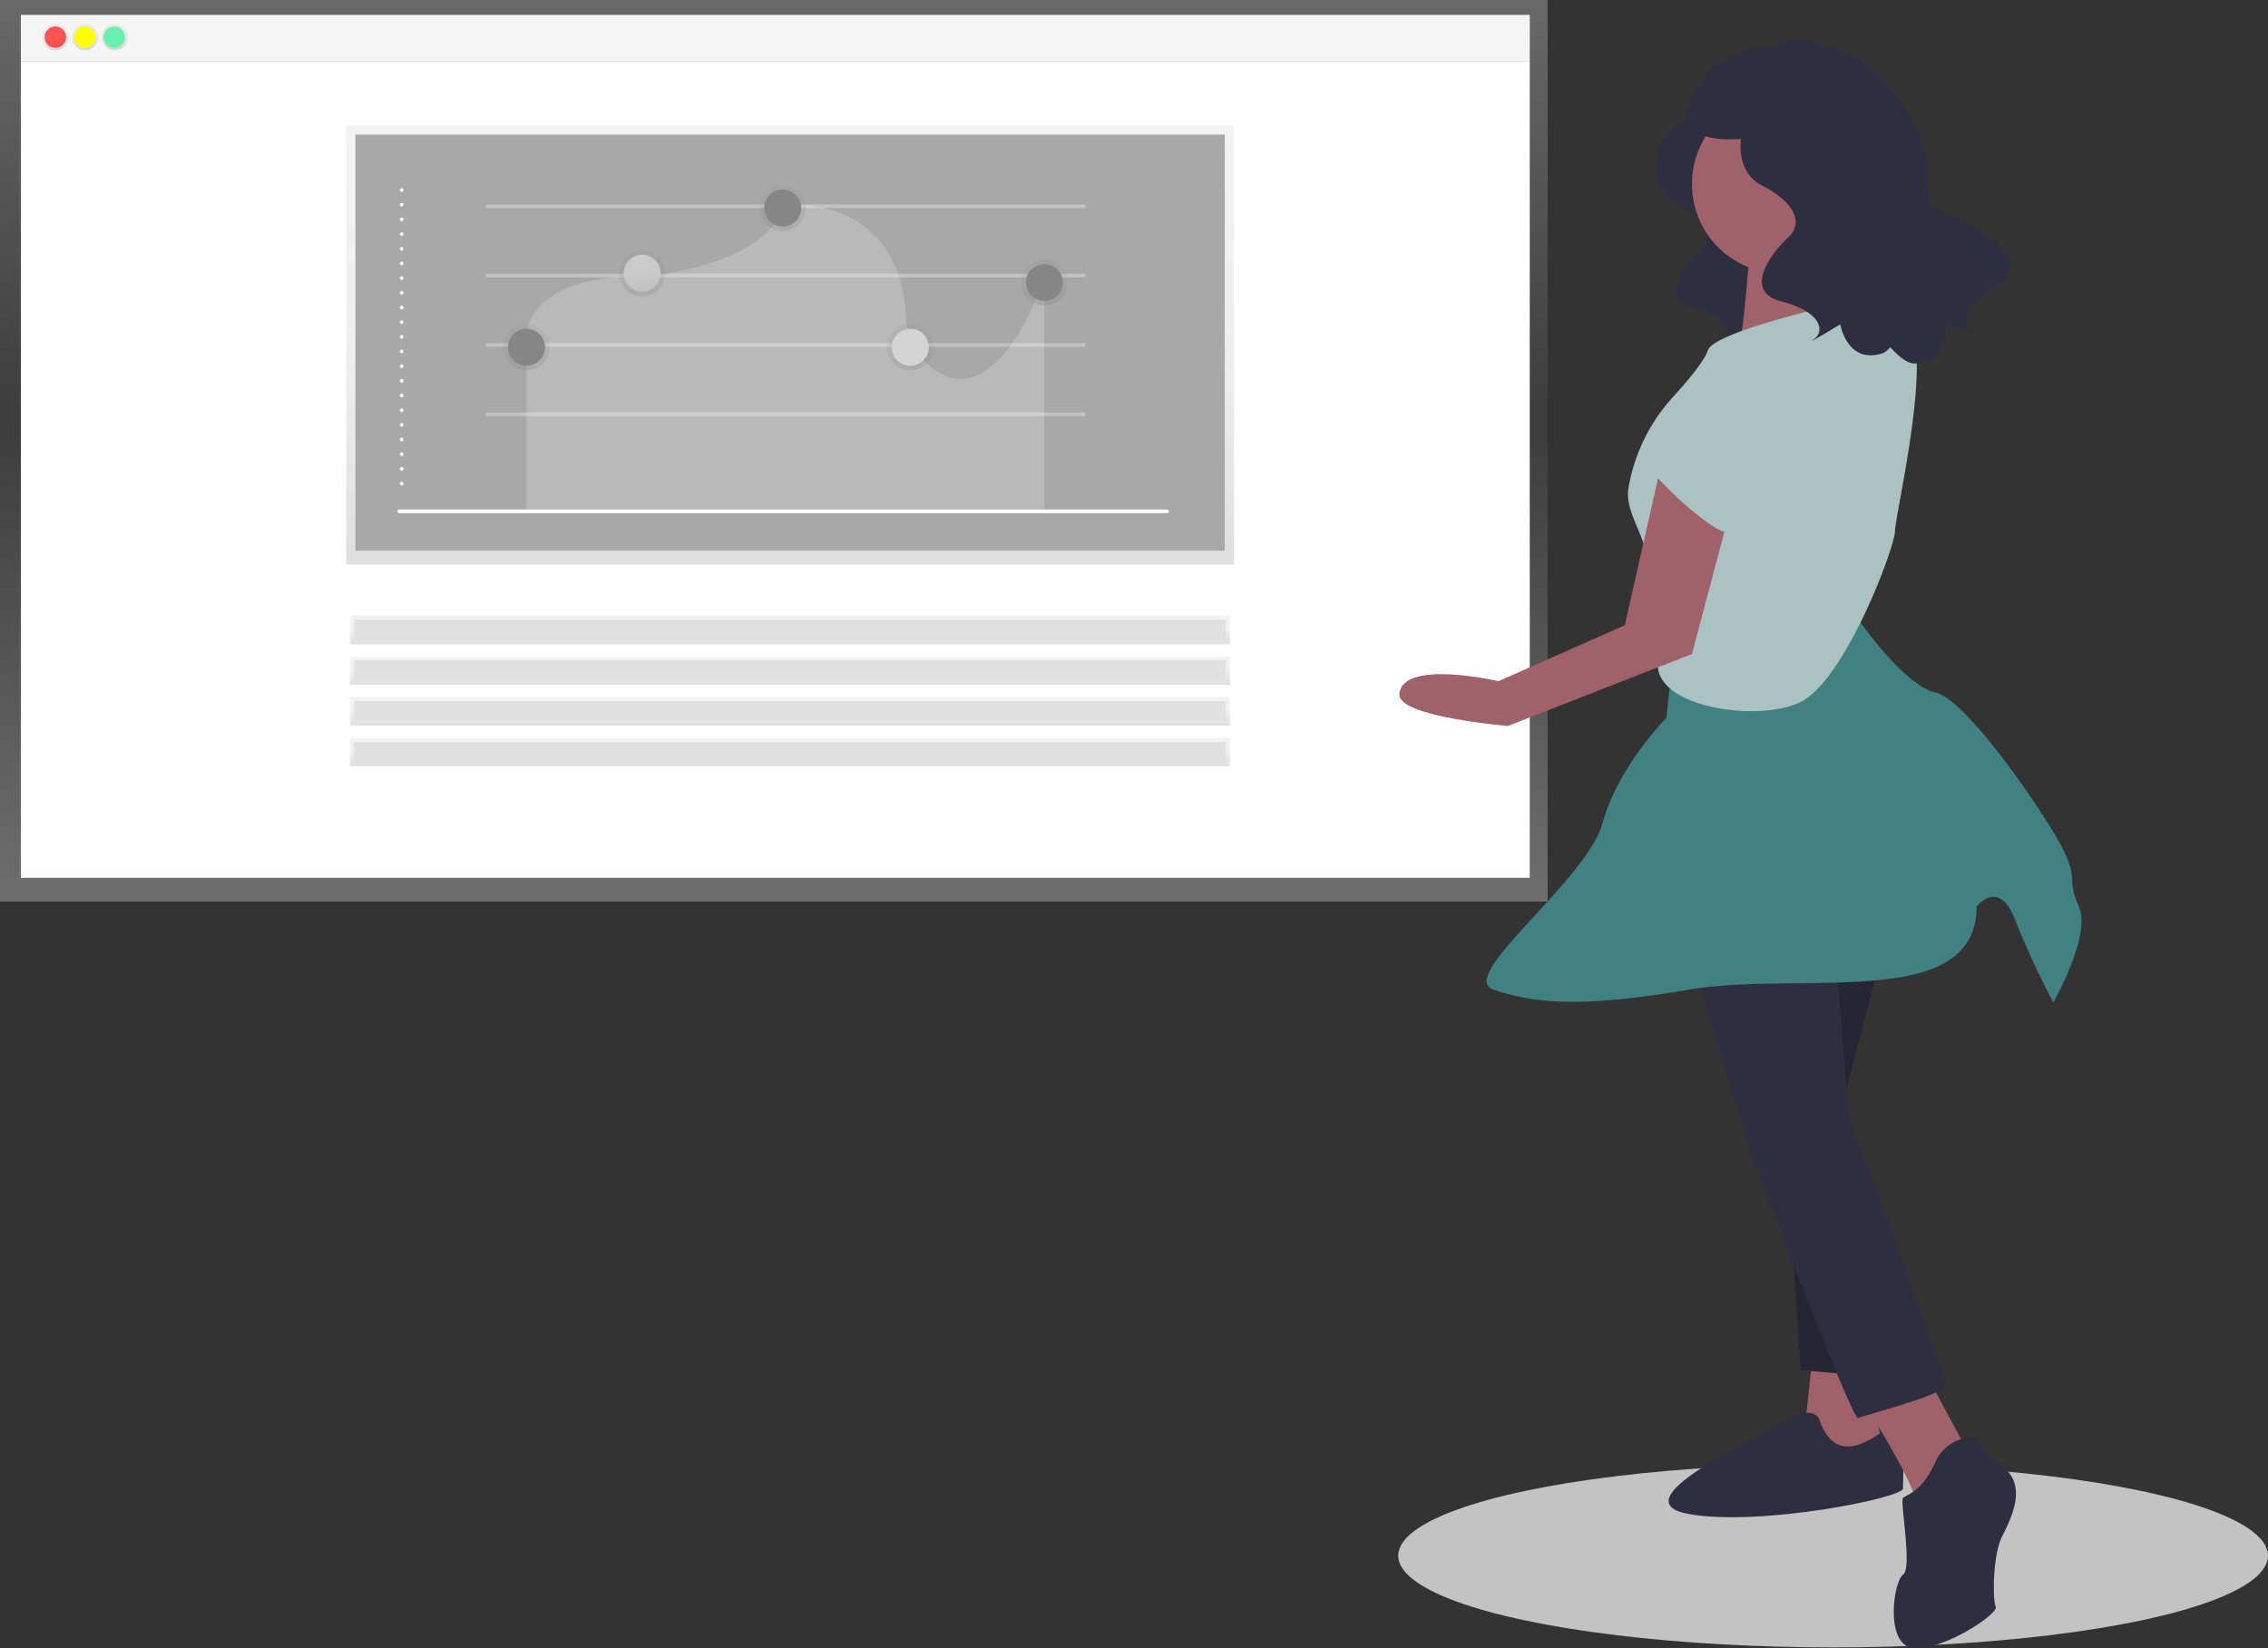 <svg id="introduction" xmlns="http://www.w3.org/2000/svg" xmlns:xlink="http://www.w3.org/1999/xlink" width="618" height="449.24" viewBox="0 0 618 449.24">
  <rect x="0" y="0" width="618" height="449.24" fill="#333333" stroke="none"/>
  <defs>
    <linearGradient id="linear-gradient" x1="0.5" y1="1" x2="0.5" gradientUnits="objectBoundingBox">
      <stop offset="0" stop-color="gray" stop-opacity="0.769"/>
      <stop offset="0.535" stop-color="gray" stop-opacity="0.122"/>
      <stop offset="1" stop-color="gray" stop-opacity="0.698"/>
    </linearGradient>
    <linearGradient id="linear-gradient-2" x1="0.5" y1="1" x2="0.5" gradientUnits="objectBoundingBox">
      <stop offset="0" stop-color="gray" stop-opacity="0.251"/>
      <stop offset="0.535" stop-color="gray" stop-opacity="0.122"/>
      <stop offset="1" stop-color="gray" stop-opacity="0.102"/>
    </linearGradient>
  </defs>
  <rect id="Rectangle_141" data-name="Rectangle 141" width="421.702" height="245.722" fill="url(#linear-gradient)"/>
  <rect id="Rectangle_142" data-name="Rectangle 142" width="411.159" height="12.57" transform="translate(5.677 4.055)" fill="#f5f5f5"/>
  <rect id="Rectangle_143" data-name="Rectangle 143" width="411.159" height="222.61" transform="translate(5.677 16.625)" fill="#fff"/>
  <circle id="Ellipse_423" data-name="Ellipse 423" cx="3.568" cy="3.568" r="3.568" transform="translate(11.516 6.569)" fill="url(#linear-gradient-2)"/>
  <circle id="Ellipse_424" data-name="Ellipse 424" cx="3.568" cy="3.568" r="3.568" transform="translate(19.625 6.569)" fill="url(#linear-gradient-2)"/>
  <circle id="Ellipse_425" data-name="Ellipse 425" cx="3.568" cy="3.568" r="3.568" transform="translate(27.735 6.569)" fill="url(#linear-gradient-2)"/>
  <circle id="Ellipse_426" data-name="Ellipse 426" cx="2.919" cy="2.919" r="2.919" transform="translate(12.164 7.218)" fill="#ff5252"/>
  <circle id="Ellipse_427" data-name="Ellipse 427" cx="2.919" cy="2.919" r="2.919" transform="translate(20.193 7.218)" fill="#ff0"/>
  <circle id="Ellipse_428" data-name="Ellipse 428" cx="2.919" cy="2.919" r="2.919" transform="translate(28.222 7.218)" fill="#69f0ae"/>
  <rect id="Rectangle_144" data-name="Rectangle 144" width="241.924" height="119.702" transform="translate(94.328 34.157)" fill="url(#linear-gradient-2)"/>
  <rect id="Rectangle_145" data-name="Rectangle 145" width="236.883" height="113.402" transform="translate(96.848 36.677)" fill="#a8a8a8"/>
  <line id="Line_4" data-name="Line 4" y2="81.901" transform="translate(109.448 51.797)" fill="none" stroke="#fff" stroke-linecap="round" stroke-linejoin="round" stroke-width="1" stroke-dasharray="0 4"/>
  <line id="Line_5" data-name="Line 5" x2="209.163" transform="translate(108.818 139.369)" fill="none" stroke="#fff" stroke-linecap="round" stroke-linejoin="round" stroke-width="1"/>
  <line id="Line_6" data-name="Line 6" x2="162.542" transform="translate(132.759 56.207)" fill="none" stroke="#fff" stroke-linecap="round" stroke-linejoin="round" stroke-width="1" opacity="0.3"/>
  <line id="Line_7" data-name="Line 7" x2="162.542" transform="translate(132.759 75.108)" fill="none" stroke="#fff" stroke-linecap="round" stroke-linejoin="round" stroke-width="1" opacity="0.3"/>
  <line id="Line_8" data-name="Line 8" x2="162.542" transform="translate(132.759 94.008)" fill="none" stroke="#fff" stroke-linecap="round" stroke-linejoin="round" stroke-width="1" opacity="0.3"/>
  <line id="Line_9" data-name="Line 9" x2="162.542" transform="translate(132.759 112.908)" fill="none" stroke="#fff" stroke-linecap="round" stroke-linejoin="round" stroke-width="1" opacity="0.3"/>
  <path id="Path_866" data-name="Path 866" d="M381.867,282.132v-45.36s-3.78-19.53,34.651-18.9c34.951-4.959,34.951-19.386,34.951-19.386s32.144-3.5,33.775,30.7a18.628,18.628,0,0,0,7.714,14.344c13.244,9.34,24.744-9.271,30.032-25.662v64.261Z" transform="translate(-238.398 -142.764)" fill="#fff" opacity="0.2"/>
  <circle id="Ellipse_429" data-name="Ellipse 429" cx="5.04" cy="5.04" r="5.04" transform="translate(169.929 69.438)" fill="#a8a8a8"/>
  <circle id="Ellipse_430" data-name="Ellipse 430" cx="5.04" cy="5.04" r="5.04" transform="translate(169.929 69.438)" fill="#fff" opacity="0.5"/>
  <circle id="Ellipse_431" data-name="Ellipse 431" cx="6.3" cy="6.3" r="6.3" transform="translate(137.169 88.338)" fill="url(#linear-gradient-2)"/>
  <circle id="Ellipse_432" data-name="Ellipse 432" cx="6.3" cy="6.3" r="6.3" transform="translate(168.669 68.177)" fill="url(#linear-gradient-2)"/>
  <ellipse id="Ellipse_530" data-name="Ellipse 530" cx="118.5" cy="25" rx="118.5" ry="25" transform="translate(381 399)" fill="#c3c3c3"/>
  <circle id="Ellipse_433" data-name="Ellipse 433" cx="6.3" cy="6.3" r="6.3" transform="translate(206.978 50.387)" fill="url(#linear-gradient-2)"/>
  <circle id="Ellipse_434" data-name="Ellipse 434" cx="6.3" cy="6.3" r="6.3" transform="translate(241.75 88.338)" fill="url(#linear-gradient-2)"/>
  <circle id="Ellipse_435" data-name="Ellipse 435" cx="6.3" cy="6.3" r="6.3" transform="translate(278.291 70.698)" fill="url(#linear-gradient-2)"/>
  <circle id="Ellipse_436" data-name="Ellipse 436" cx="5.04" cy="5.04" r="5.04" transform="translate(138.429 89.598)" fill="#a8a8a8"/>
  <circle id="Ellipse_437" data-name="Ellipse 437" cx="5.04" cy="5.04" r="5.04" transform="translate(138.429 89.598)" opacity="0.2"/>
  <circle id="Ellipse_438" data-name="Ellipse 438" cx="5.04" cy="5.04" r="5.04" transform="translate(208.238 51.647)" fill="#a8a8a8"/>
  <circle id="Ellipse_439" data-name="Ellipse 439" cx="5.04" cy="5.04" r="5.04" transform="translate(208.238 51.647)" opacity="0.2"/>
  <circle id="Ellipse_440" data-name="Ellipse 440" cx="5.04" cy="5.04" r="5.04" transform="translate(243.01 89.598)" fill="#a8a8a8"/>
  <circle id="Ellipse_441" data-name="Ellipse 441" cx="5.04" cy="5.04" r="5.04" transform="translate(243.01 89.598)" fill="#fff" opacity="0.5"/>
  <circle id="Ellipse_442" data-name="Ellipse 442" cx="5.04" cy="5.04" r="5.04" transform="translate(279.551 71.958)" fill="#a8a8a8"/>
  <circle id="Ellipse_443" data-name="Ellipse 443" cx="5.04" cy="5.04" r="5.04" transform="translate(279.551 71.958)" opacity="0.2"/>
  <rect id="Rectangle_146" data-name="Rectangle 146" width="239.704" height="7.768" transform="translate(95.438 167.806)" fill="url(#linear-gradient-2)"/>
  <rect id="Rectangle_147" data-name="Rectangle 147" width="239.704" height="7.768" transform="translate(95.438 178.903)" fill="url(#linear-gradient-2)"/>
  <rect id="Rectangle_148" data-name="Rectangle 148" width="239.704" height="7.768" transform="translate(95.438 190)" fill="url(#linear-gradient-2)"/>
  <rect id="Rectangle_149" data-name="Rectangle 149" width="239.704" height="7.768" transform="translate(95.438 201.098)" fill="url(#linear-gradient-2)"/>
  <rect id="Rectangle_150" data-name="Rectangle 150" width="237.485" height="5.549" transform="translate(96.547 168.915)" fill="#e0e0e0"/>
  <rect id="Rectangle_151" data-name="Rectangle 151" width="237.485" height="5.549" transform="translate(96.547 180.013)" fill="#e0e0e0"/>
  <rect id="Rectangle_152" data-name="Rectangle 152" width="237.485" height="5.549" transform="translate(96.547 191.11)" fill="#e0e0e0"/>
  <rect id="Rectangle_153" data-name="Rectangle 153" width="237.485" height="5.549" transform="translate(96.547 202.208)" fill="#e0e0e0"/>
  <path id="Path_867" data-name="Path 867" d="M897.72,150.62s1.206,4.021-5.629,7.64-8.846,17.29-.8,21.311,10.454,9.248,6.433,12.867-11.258,13.269-1.608,15.681,10.856,7.238,8.042,9.248,6.433-3.619,6.433-3.619,1.608,9.65,10.052,7.238,32.167-48.25,20.1-54.684S897.72,150.62,897.72,150.62Z" transform="translate(-434.729 -124.168)" fill="#2f2e41"/>
  <path id="Path_868" data-name="Path 868" d="M807.5,601.511l-2.614,24.4,11.328,6.971,10.457-1.743-5.228-29.627Z" transform="translate(-313.358 -234.179)" fill="#9f616a"/>
  <circle id="Ellipse_444" data-name="Ellipse 444" cx="24.399" cy="24.399" r="24.399" transform="translate(461.033 25.752)" fill="#9f616a"/>
  <path id="Path_869" data-name="Path 869" d="M925.2,207.766s-2.182,37.034-4.8,37.034,30.5-1.743,30.5-1.743-13.942-24.4-6.971-32.241S925.2,207.766,925.2,207.766Z" transform="translate(-448.043 -145.852)" fill="#9f616a"/>
  <path id="Path_870" data-name="Path 870" d="M821.118,421.723,809.79,465.291l8.713,74.067-20.041-1.743L790.62,421.723Z" transform="translate(-307.803 -164.184)" fill="#2f2e41"/>
  <path id="Path_871" data-name="Path 871" d="M821.118,421.723,809.79,465.291l8.713,74.067-20.041-1.743L790.62,421.723Z" transform="translate(-307.803 -164.184)" opacity="0.2"/>
  <path id="Path_872" data-name="Path 872" d="M932.754,740.153s-.871-5.228-9.585,0-45.312,21.784-26.141,25.27,58.382-4.357,58.382-6.971.871-19.17-2.614-17.428S937.982,754.1,932.754,740.153Z" transform="translate(-436.866 -352.779)" fill="#2f2e41"/>
  <path id="Path_873" data-name="Path 873" d="M977.573,726.091s13.942,21.784,14.813,27.884,13.942-13.942,13.942-13.942l-12.2-22.656Z" transform="translate(-470.357 -344.817)" fill="#9f616a"/>
  <path id="Path_874" data-name="Path 874" d="M901.948,533.624l15.685,52.283s27.884,74.067,29.627,73.2,22.656-6.1,23.527-8.714-26.141-73.2-26.141-73.2l-3.486-45.312Z" transform="translate(-440.915 -272.6)" fill="#2f2e41"/>
  <path id="Path_875" data-name="Path 875" d="M1014.563,748.751a11.439,11.439,0,0,0-11.328,6.971c-3.485,7.842-7.842,8.714-8.714,9.585s2.614,19.17,0,20.913-5.228,20.042,3.486,20.042,22.656-9.585,21.784-11.328-.871-13.942,1.743-19.17,6.971-13.942,0-19.17S1014.563,748.751,1014.563,748.751Z" transform="translate(-475.978 -357.021)" fill="#2f2e41"/>
  <path id="Path_876" data-name="Path 876" d="M861.061,390.224l-1.743,15.685s-13.071,13.071-17.428,28.755-40.083,41.826-29.627,45.312,22.656,5.228,53.154,0,78.424,6.1,78.424-22.656c0,0,6.1-7.842,10.457,3.486a227.746,227.746,0,0,0,10.457,22.656s10.457-18.3,6.971-26.141,0-6.971-4.357-15.685-26.141-40.955-34.855-42.7-25.27-24.4-24.4-27.013S861.061,390.224,861.061,390.224Z" transform="translate(-405.256 -210.238)" fill="#428181"/>
  <path id="Path_877" data-name="Path 877" d="M932.661,242.222s-35.727,7.842-37.469,13.071c-.98,2.941-5.545,8.363-9.351,12.545a48.975,48.975,0,0,0-12.3,24.956c-.909,5.559,2.912,10.558,4.658,16.961,5.228,19.17,9.15,14.378,3.921,28.32s26.141,19.17,38.341,13.071,25.706-42.262,25.706-46.619,11.764-53.59,2.178-57.075S932.661,242.222,932.661,242.222Z" transform="translate(-429.802 -159.83)" fill="#acc1c1"/>
  <path id="Path_878" data-name="Path 878" d="M843.27,310.713,832.814,356.9,798.4,372.149s-26.141-6.1-27.013,3.486c-.569,6.258,29.627,8.714,29.627,8.714l50.1-19.606,11.328-42.7Z" transform="translate(-390.08 -186.495)" fill="#9f616a"/>
  <path id="Path_879" data-name="Path 879" d="M898.011,282.175s-21.784,13.071-16.556,20.042,18.3,18.3,21.784,18.3,6.1-20.913,6.1-27.013S898.011,282.175,898.011,282.175Z" transform="translate(-432.621 -175.385)" fill="#acc1c1"/>
  <path id="Path_880" data-name="Path 880" d="M936.541,137.546s1.336,4.454-6.236,8.463-9.8,19.154-.891,23.608,11.581,10.245,7.127,14.254-12.472,14.7-1.782,17.372,12.027,8.018,8.909,10.245,7.127-4.009,7.127-4.009,1.782,10.69,11.136,8.018,18.687-51.254,8.26-63.766C960.495,140.1,936.541,137.546,936.541,137.546Z" transform="translate(-449.354 -119.078)" fill="#2f2e41"/>
  <path id="Path_881" data-name="Path 881" d="M940.116,128.1c0-6.526,19.526-1.837,27.9,7.275,5.8,6.31,14.6,15.8,7.223,22.493s12.646,15.463,18.016,18.122,15.973,10.792,6.4,16.248-9.419,10.963-5.816,12.267-7.944-1.939-7.944-1.939,1.167,10.775-8.562,10.723-37.638-53.515-30.97-68.375C952.558,131.1,940.116,128.1,940.116,128.1Z" transform="translate(-455.774 -114.216)" fill="#2f2e41"/>
  <path id="Path_882" data-name="Path 882" d="M928.726,127.639C902.617,126.067,900,145.72,900,145.72c.181,11.373,18.241,5.831,23.258,7.527,6.052-4.354,17.717-12.591,26.06-18.469a39.457,39.457,0,0,0-20.589-7.138Z" transform="translate(-440.155 -115.186)" fill="#2f2e41"/>
</svg>

